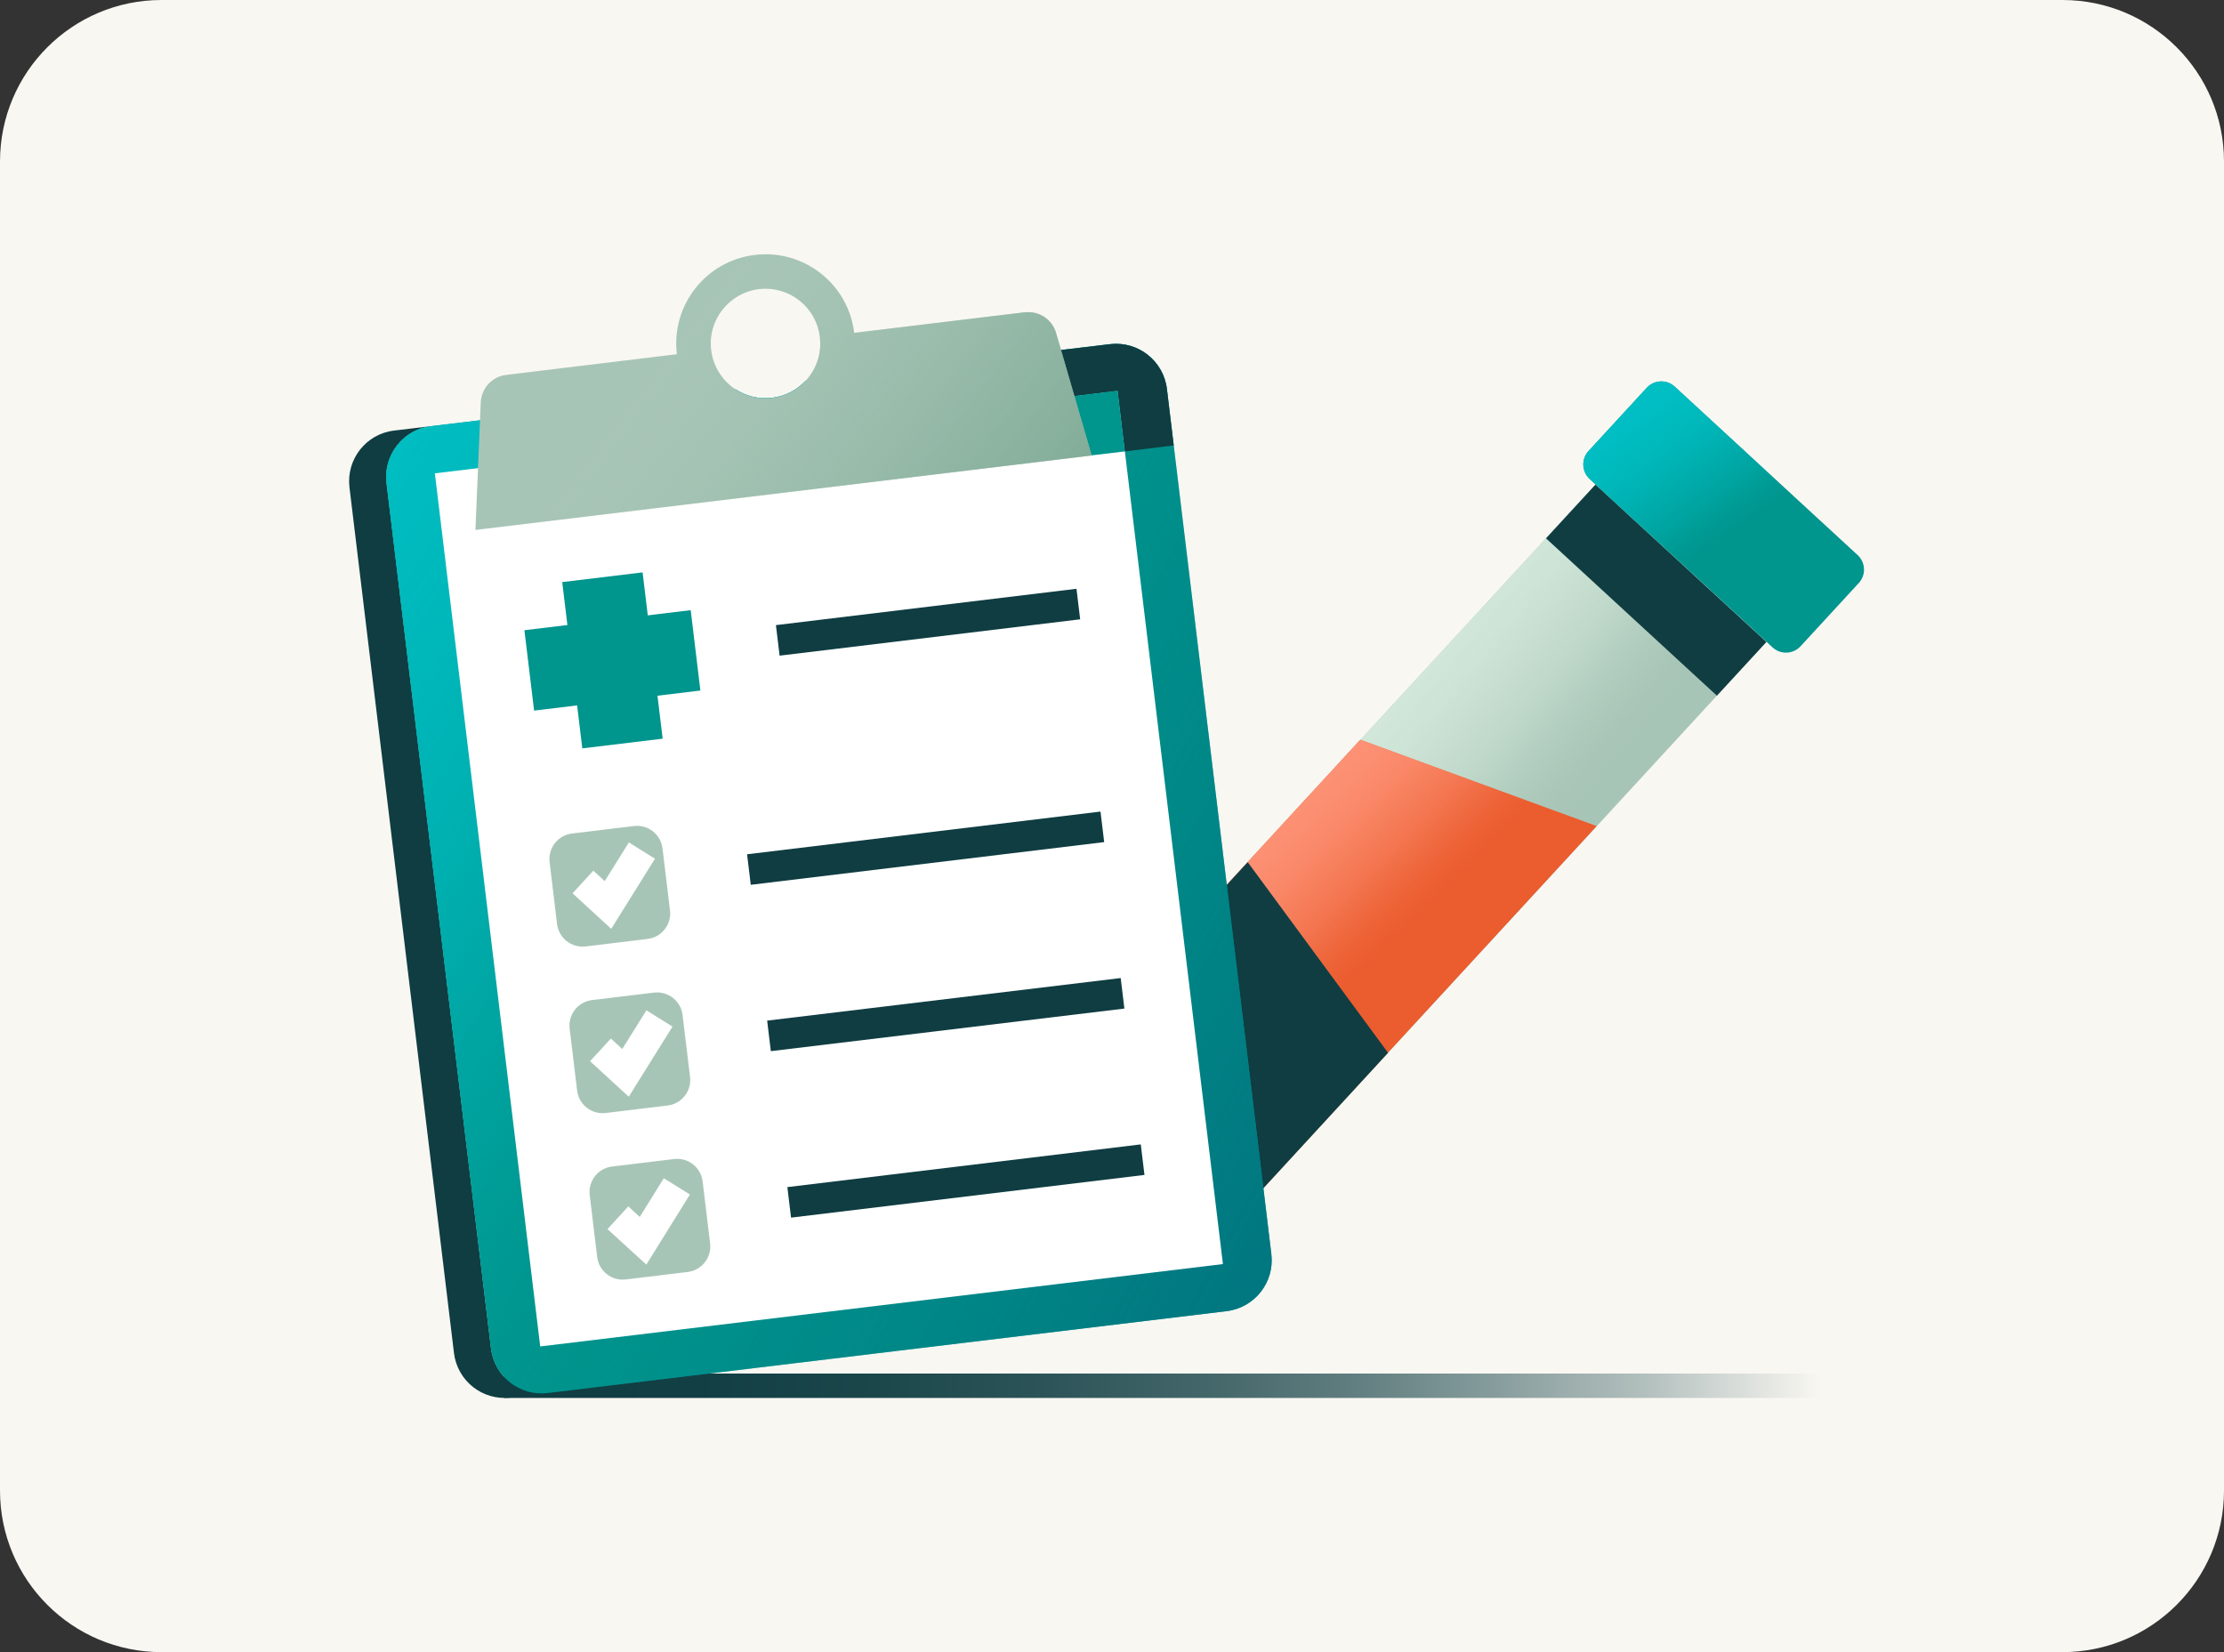 <svg width="175" height="130" viewBox="0 0 175 130" fill="none" xmlns="http://www.w3.org/2000/svg">
<rect x="0" y="0" width="175" height="130" fill="#333333" stroke="none"/>
<g clip-path="url(#clip0_1795_6378)">
<path d="M162.29 0H12.71C5.69 0 0 5.69 0 12.71V117.29C0 124.31 5.69 130 12.71 130H162.29C169.31 130 175 124.31 175 117.29V12.71C175 5.69 169.31 0 162.29 0Z" fill="#F9F7F2"/>
<path d="M147.5 108.08H39.66V110H147.5V108.08Z" fill="url(#paint0_linear_1795_6378)"/>
<path d="M125.544 38.128L138.991 50.511L95.652 97.576C92.238 101.283 86.452 101.529 82.737 98.108C79.029 94.694 78.784 88.908 82.205 85.193L125.544 38.128Z" fill="#A7C5B6"/>
<path d="M125.544 38.128L138.991 50.511L95.652 97.576C92.238 101.283 86.452 101.529 82.737 98.108C79.029 94.694 78.784 88.908 82.205 85.193L125.544 38.128Z" fill="url(#paint1_linear_1795_6378)"/>
<path d="M82.73 98.1C79.02 94.68 78.78 88.9 82.2 85.19L107.04 58.21L125.64 65L95.64 97.57C92.22 101.28 86.44 101.52 82.73 98.1Z" fill="#EB5C2E"/>
<path d="M82.73 98.1C79.02 94.68 78.78 88.9 82.2 85.19L107.04 58.21L125.64 65L95.64 97.57C92.22 101.28 86.44 101.52 82.73 98.1Z" fill="url(#paint2_linear_1795_6378)"/>
<path d="M138.993 50.513L125.546 38.13L121.651 42.36L135.098 54.742L138.993 50.513Z" fill="#0F3D42"/>
<path d="M146.17 43.674L131.781 30.424C131.148 29.84 130.161 29.881 129.577 30.515L124.998 35.488C124.414 36.121 124.455 37.108 125.089 37.692L139.478 50.942C140.111 51.525 141.098 51.485 141.682 50.851L146.261 45.878C146.845 45.244 146.804 44.257 146.17 43.674Z" fill="#00958D"/>
<path d="M146.17 43.674L131.781 30.424C131.148 29.84 130.161 29.881 129.577 30.515L124.998 35.488C124.414 36.121 124.455 37.108 125.089 37.692L139.478 50.942C140.111 51.525 141.098 51.485 141.682 50.851L146.261 45.878C146.845 45.244 146.804 44.257 146.17 43.674Z" fill="url(#paint3_linear_1795_6378)"/>
<path d="M109.22 82.84L95.65 97.58C94.01 99.36 91.83 100.34 89.59 100.5V77.18L98.18 67.84L109.22 82.84Z" fill="#0F3D42"/>
<path d="M43.11 109.62L40.19 109.97C37.98 110.24 35.98 108.66 35.72 106.45L27.5 38.36C27.23 36.15 28.8 34.14 31.01 33.88L33.93 33.53C31.72 33.8 30.16 35.81 30.42 38.01L38.64 106.1C38.91 108.31 40.91 109.89 43.11 109.62Z" fill="#0F3D42"/>
<path d="M96.52 103.17L43.11 109.61C40.9 109.88 38.9 108.31 38.63 106.1L30.41 38.01C30.15 35.8 31.72 33.8 33.93 33.53L37.77 33.07L57.89 30.64C58.71 31.17 59.71 31.43 60.75 31.3C61.8 31.18 62.71 30.68 63.38 29.97L83.49 27.54L87.34 27.08C89.55 26.82 91.55 28.39 91.82 30.6L100.04 98.69C100.3 100.9 98.73 102.9 96.52 103.17Z" fill="#00958D"/>
<path d="M96.52 103.17L43.11 109.61C40.9 109.88 38.9 108.31 38.63 106.1L30.41 38.01C30.15 35.8 31.72 33.8 33.93 33.53L37.77 33.07L57.89 30.64C58.71 31.17 59.71 31.43 60.75 31.3C61.8 31.18 62.71 30.68 63.38 29.97L83.49 27.54L87.34 27.08C89.55 26.82 91.55 28.39 91.82 30.6L100.04 98.69C100.3 100.9 98.73 102.9 96.52 103.17Z" fill="url(#paint4_linear_1795_6378)"/>
<path d="M96.52 103.17L43.11 109.61C40.9 109.88 38.9 108.31 38.63 106.1L30.41 38.01C30.15 35.8 31.72 33.8 33.93 33.53L37.77 33.07L57.89 30.64C58.71 31.17 59.71 31.43 60.75 31.3C61.8 31.18 62.71 30.68 63.38 29.97L83.49 27.54L87.34 27.08C89.55 26.82 91.55 28.39 91.82 30.6L100.04 98.69C100.3 100.9 98.73 102.9 96.52 103.17Z" fill="url(#paint5_linear_1795_6378)"/>
<path d="M87.938 30.763L34.218 37.245L42.507 105.947L96.228 99.465L87.938 30.763Z" fill="white"/>
<path d="M92.359 35.05L88.51 35.52L87.939 30.75L82.59 31.4L80.019 27.96L83.49 27.54L87.34 27.08C89.549 26.82 91.549 28.39 91.82 30.6L92.359 35.05Z" fill="#0F3D42"/>
<path d="M88.51 35.52L85.9 35.83L82.59 31.4L87.94 30.75L88.51 35.52Z" fill="#00958D"/>
<path d="M80.64 24.57L67.21 26.19C66.75 22.34 63.25 19.59 59.39 20.06C55.54 20.52 52.8 24.02 53.26 27.87L39.83 29.5C38.72 29.63 37.88 30.55 37.83 31.66L37.41 41.7L85.9 35.84L83.1 26.2C82.79 25.13 81.75 24.44 80.64 24.58V24.57ZM60.75 31.31C59.71 31.44 58.71 31.18 57.89 30.65C56.86 29.97 56.12 28.87 55.96 27.55C55.67 25.19 57.36 23.04 59.72 22.75C62.08 22.47 64.23 24.15 64.51 26.52C64.67 27.83 64.22 29.08 63.38 29.98C62.71 30.69 61.8 31.19 60.75 31.31Z" fill="#A7C5B6"/>
<path d="M80.64 24.57L67.21 26.19C66.75 22.34 63.25 19.59 59.39 20.06C55.54 20.52 52.8 24.02 53.26 27.87L39.83 29.5C38.72 29.63 37.88 30.55 37.83 31.66L37.41 41.7L85.9 35.84L83.1 26.2C82.79 25.13 81.75 24.44 80.64 24.58V24.57ZM60.75 31.31C59.71 31.44 58.71 31.18 57.89 30.65C56.86 29.97 56.12 28.87 55.96 27.55C55.67 25.19 57.36 23.04 59.72 22.75C62.08 22.47 64.23 24.15 64.51 26.52C64.67 27.83 64.22 29.08 63.38 29.98C62.71 30.69 61.8 31.19 60.75 31.31Z" fill="url(#paint6_linear_1795_6378)"/>
<path d="M50.564 45.039L44.24 45.802L45.819 58.887L52.143 58.124L50.564 45.039Z" fill="#00958D"/>
<path d="M55.112 54.335L54.349 48.011L41.264 49.59L42.027 55.914L55.112 54.335Z" fill="#00958D"/>
<path d="M61.2 50.39L84.85 47.53" stroke="#0F3D42" stroke-width="2.42" stroke-miterlimit="10"/>
<path d="M49.884 64.998L45.009 65.586C43.902 65.72 43.112 66.726 43.246 67.834L43.834 72.708C43.968 73.816 44.974 74.605 46.081 74.472L50.956 73.883C52.064 73.75 52.853 72.744 52.72 71.636L52.131 66.761C51.998 65.654 50.992 64.864 49.884 64.998Z" fill="#A7C5B6"/>
<path d="M58.93 68.421L86.74 65.061" stroke="#0F3D42" stroke-width="2.42" stroke-miterlimit="10"/>
<path d="M51.462 78.104L46.587 78.693C45.48 78.826 44.69 79.832 44.824 80.94L45.412 85.815C45.546 86.922 46.552 87.712 47.66 87.578L52.534 86.99C53.642 86.856 54.431 85.85 54.298 84.743L53.71 79.868C53.576 78.76 52.57 77.971 51.462 78.104Z" fill="#A7C5B6"/>
<path d="M60.51 81.51L88.33 78.16" stroke="#0F3D42" stroke-width="2.42" stroke-miterlimit="10"/>
<path d="M53.04 91.201L48.166 91.789C47.058 91.923 46.269 92.929 46.402 94.037L46.99 98.911C47.124 100.019 48.13 100.808 49.238 100.675L54.112 100.087C55.22 99.953 56.01 98.947 55.876 97.839L55.288 92.965C55.154 91.857 54.148 91.067 53.04 91.201Z" fill="#A7C5B6"/>
<path d="M62.1 94.61L89.91 91.25" stroke="#0F3D42" stroke-width="2.42" stroke-miterlimit="10"/>
<path d="M45.87 69.4L47.84 71.21L50.51 66.93" stroke="white" stroke-width="2.42" stroke-miterlimit="10"/>
<path d="M47.25 82.61L49.22 84.42L51.89 80.14" stroke="white" stroke-width="2.42" stroke-miterlimit="10"/>
<path d="M48.62 95.821L50.6 97.631L53.26 93.351" stroke="white" stroke-width="2.42" stroke-miterlimit="10"/>
</g>
<defs>
<linearGradient id="paint0_linear_1795_6378" x1="35.52" y1="109.04" x2="143.36" y2="109.04" gradientUnits="userSpaceOnUse">
<stop stop-color="#0F3D42"/>
<stop offset="0.18" stop-color="#123F44"/>
<stop offset="0.31" stop-color="#1B474B"/>
<stop offset="0.43" stop-color="#2C5458"/>
<stop offset="0.55" stop-color="#436669"/>
<stop offset="0.66" stop-color="#617E80"/>
<stop offset="0.76" stop-color="#869C9C"/>
<stop offset="0.87" stop-color="#B2BFBD"/>
<stop offset="0.96" stop-color="#E4E6E2"/>
<stop offset="1" stop-color="#F9F7F2"/>
</linearGradient>
<linearGradient id="paint1_linear_1795_6378" x1="91.417" y1="57.585" x2="113.717" y2="76.075" gradientUnits="userSpaceOnUse">
<stop stop-color="#D7EBDE"/>
<stop offset="0.28" stop-color="#D6EADD" stop-opacity="0.99"/>
<stop offset="0.42" stop-color="#D4E9DC" stop-opacity="0.96"/>
<stop offset="0.53" stop-color="#D2E7DA" stop-opacity="0.9"/>
<stop offset="0.62" stop-color="#CEE4D6" stop-opacity="0.82"/>
<stop offset="0.71" stop-color="#C9E0D2" stop-opacity="0.72"/>
<stop offset="0.78" stop-color="#C3DBCD" stop-opacity="0.59"/>
<stop offset="0.85" stop-color="#BBD5C7" stop-opacity="0.44"/>
<stop offset="0.92" stop-color="#B3CEC0" stop-opacity="0.26"/>
<stop offset="0.98" stop-color="#AAC7B8" stop-opacity="0.06"/>
<stop offset="1" stop-color="#A7C5B6" stop-opacity="0"/>
</linearGradient>
<linearGradient id="paint2_linear_1795_6378" x1="82.72" y1="59.51" x2="103.61" y2="80.97" gradientUnits="userSpaceOnUse">
<stop stop-color="#FF997E"/>
<stop offset="0.35" stop-color="#FE987D" stop-opacity="0.99"/>
<stop offset="0.49" stop-color="#FE967B" stop-opacity="0.97"/>
<stop offset="0.59" stop-color="#FD9377" stop-opacity="0.92"/>
<stop offset="0.67" stop-color="#FC8F72" stop-opacity="0.85"/>
<stop offset="0.73" stop-color="#FA8A6A" stop-opacity="0.76"/>
<stop offset="0.8" stop-color="#F88362" stop-opacity="0.65"/>
<stop offset="0.85" stop-color="#F57B57" stop-opacity="0.52"/>
<stop offset="0.9" stop-color="#F2724B" stop-opacity="0.37"/>
<stop offset="0.95" stop-color="#EF683E" stop-opacity="0.2"/>
<stop offset="1" stop-color="#EB5C2E" stop-opacity="0"/>
</linearGradient>
<linearGradient id="paint3_linear_1795_6378" x1="121.762" y1="20.732" x2="136.872" y2="42.482" gradientUnits="userSpaceOnUse">
<stop stop-color="#00C2C8"/>
<stop offset="0.39" stop-color="#00C1C7" stop-opacity="0.99"/>
<stop offset="0.53" stop-color="#00C0C5" stop-opacity="0.96"/>
<stop offset="0.63" stop-color="#00BDC1" stop-opacity="0.9"/>
<stop offset="0.71" stop-color="#00B9BC" stop-opacity="0.81"/>
<stop offset="0.78" stop-color="#00B4B6" stop-opacity="0.7"/>
<stop offset="0.85" stop-color="#00AEAE" stop-opacity="0.57"/>
<stop offset="0.9" stop-color="#00A7A4" stop-opacity="0.4"/>
<stop offset="0.95" stop-color="#009F9A" stop-opacity="0.22"/>
<stop offset="1" stop-color="#00958D" stop-opacity="0"/>
</linearGradient>
<linearGradient id="paint4_linear_1795_6378" x1="126.31" y1="100.94" x2="53.28" y2="61.98" gradientUnits="userSpaceOnUse">
<stop stop-color="#02687A"/>
<stop offset="0.14" stop-color="#016A7B" stop-opacity="0.93"/>
<stop offset="0.37" stop-color="#01737E" stop-opacity="0.75"/>
<stop offset="0.65" stop-color="#008084" stop-opacity="0.45"/>
<stop offset="0.97" stop-color="#00938C" stop-opacity="0.04"/>
<stop offset="1" stop-color="#00958D" stop-opacity="0"/>
</linearGradient>
<linearGradient id="paint5_linear_1795_6378" x1="-2.91" y1="24.41" x2="69.18" y2="70.91" gradientUnits="userSpaceOnUse">
<stop stop-color="#00C2C8"/>
<stop offset="0.27" stop-color="#00C1C7" stop-opacity="0.99"/>
<stop offset="0.41" stop-color="#00BFC4" stop-opacity="0.95"/>
<stop offset="0.53" stop-color="#00BCC0" stop-opacity="0.88"/>
<stop offset="0.64" stop-color="#00B8BB" stop-opacity="0.78"/>
<stop offset="0.73" stop-color="#00B2B3" stop-opacity="0.65"/>
<stop offset="0.81" stop-color="#00ABAA" stop-opacity="0.5"/>
<stop offset="0.89" stop-color="#00A39F" stop-opacity="0.31"/>
<stop offset="0.97" stop-color="#009993" stop-opacity="0.1"/>
<stop offset="1" stop-color="#00958D" stop-opacity="0"/>
</linearGradient>
<linearGradient id="paint6_linear_1795_6378" x1="107.35" y1="69.63" x2="52.39" y2="27.65" gradientUnits="userSpaceOnUse">
<stop stop-color="#5D937B"/>
<stop offset="0.16" stop-color="#5F947C" stop-opacity="0.97"/>
<stop offset="0.33" stop-color="#659881" stop-opacity="0.89"/>
<stop offset="0.5" stop-color="#6F9F89" stop-opacity="0.75"/>
<stop offset="0.66" stop-color="#7DA994" stop-opacity="0.56"/>
<stop offset="0.83" stop-color="#8FB5A3" stop-opacity="0.31"/>
<stop offset="0.99" stop-color="#A6C4B5" stop-opacity="0.01"/>
<stop offset="1" stop-color="#A7C5B6" stop-opacity="0"/>
</linearGradient>
<clipPath id="clip0_1795_6378">
<rect width="175" height="130" fill="white"/>
</clipPath>
</defs>
</svg>
